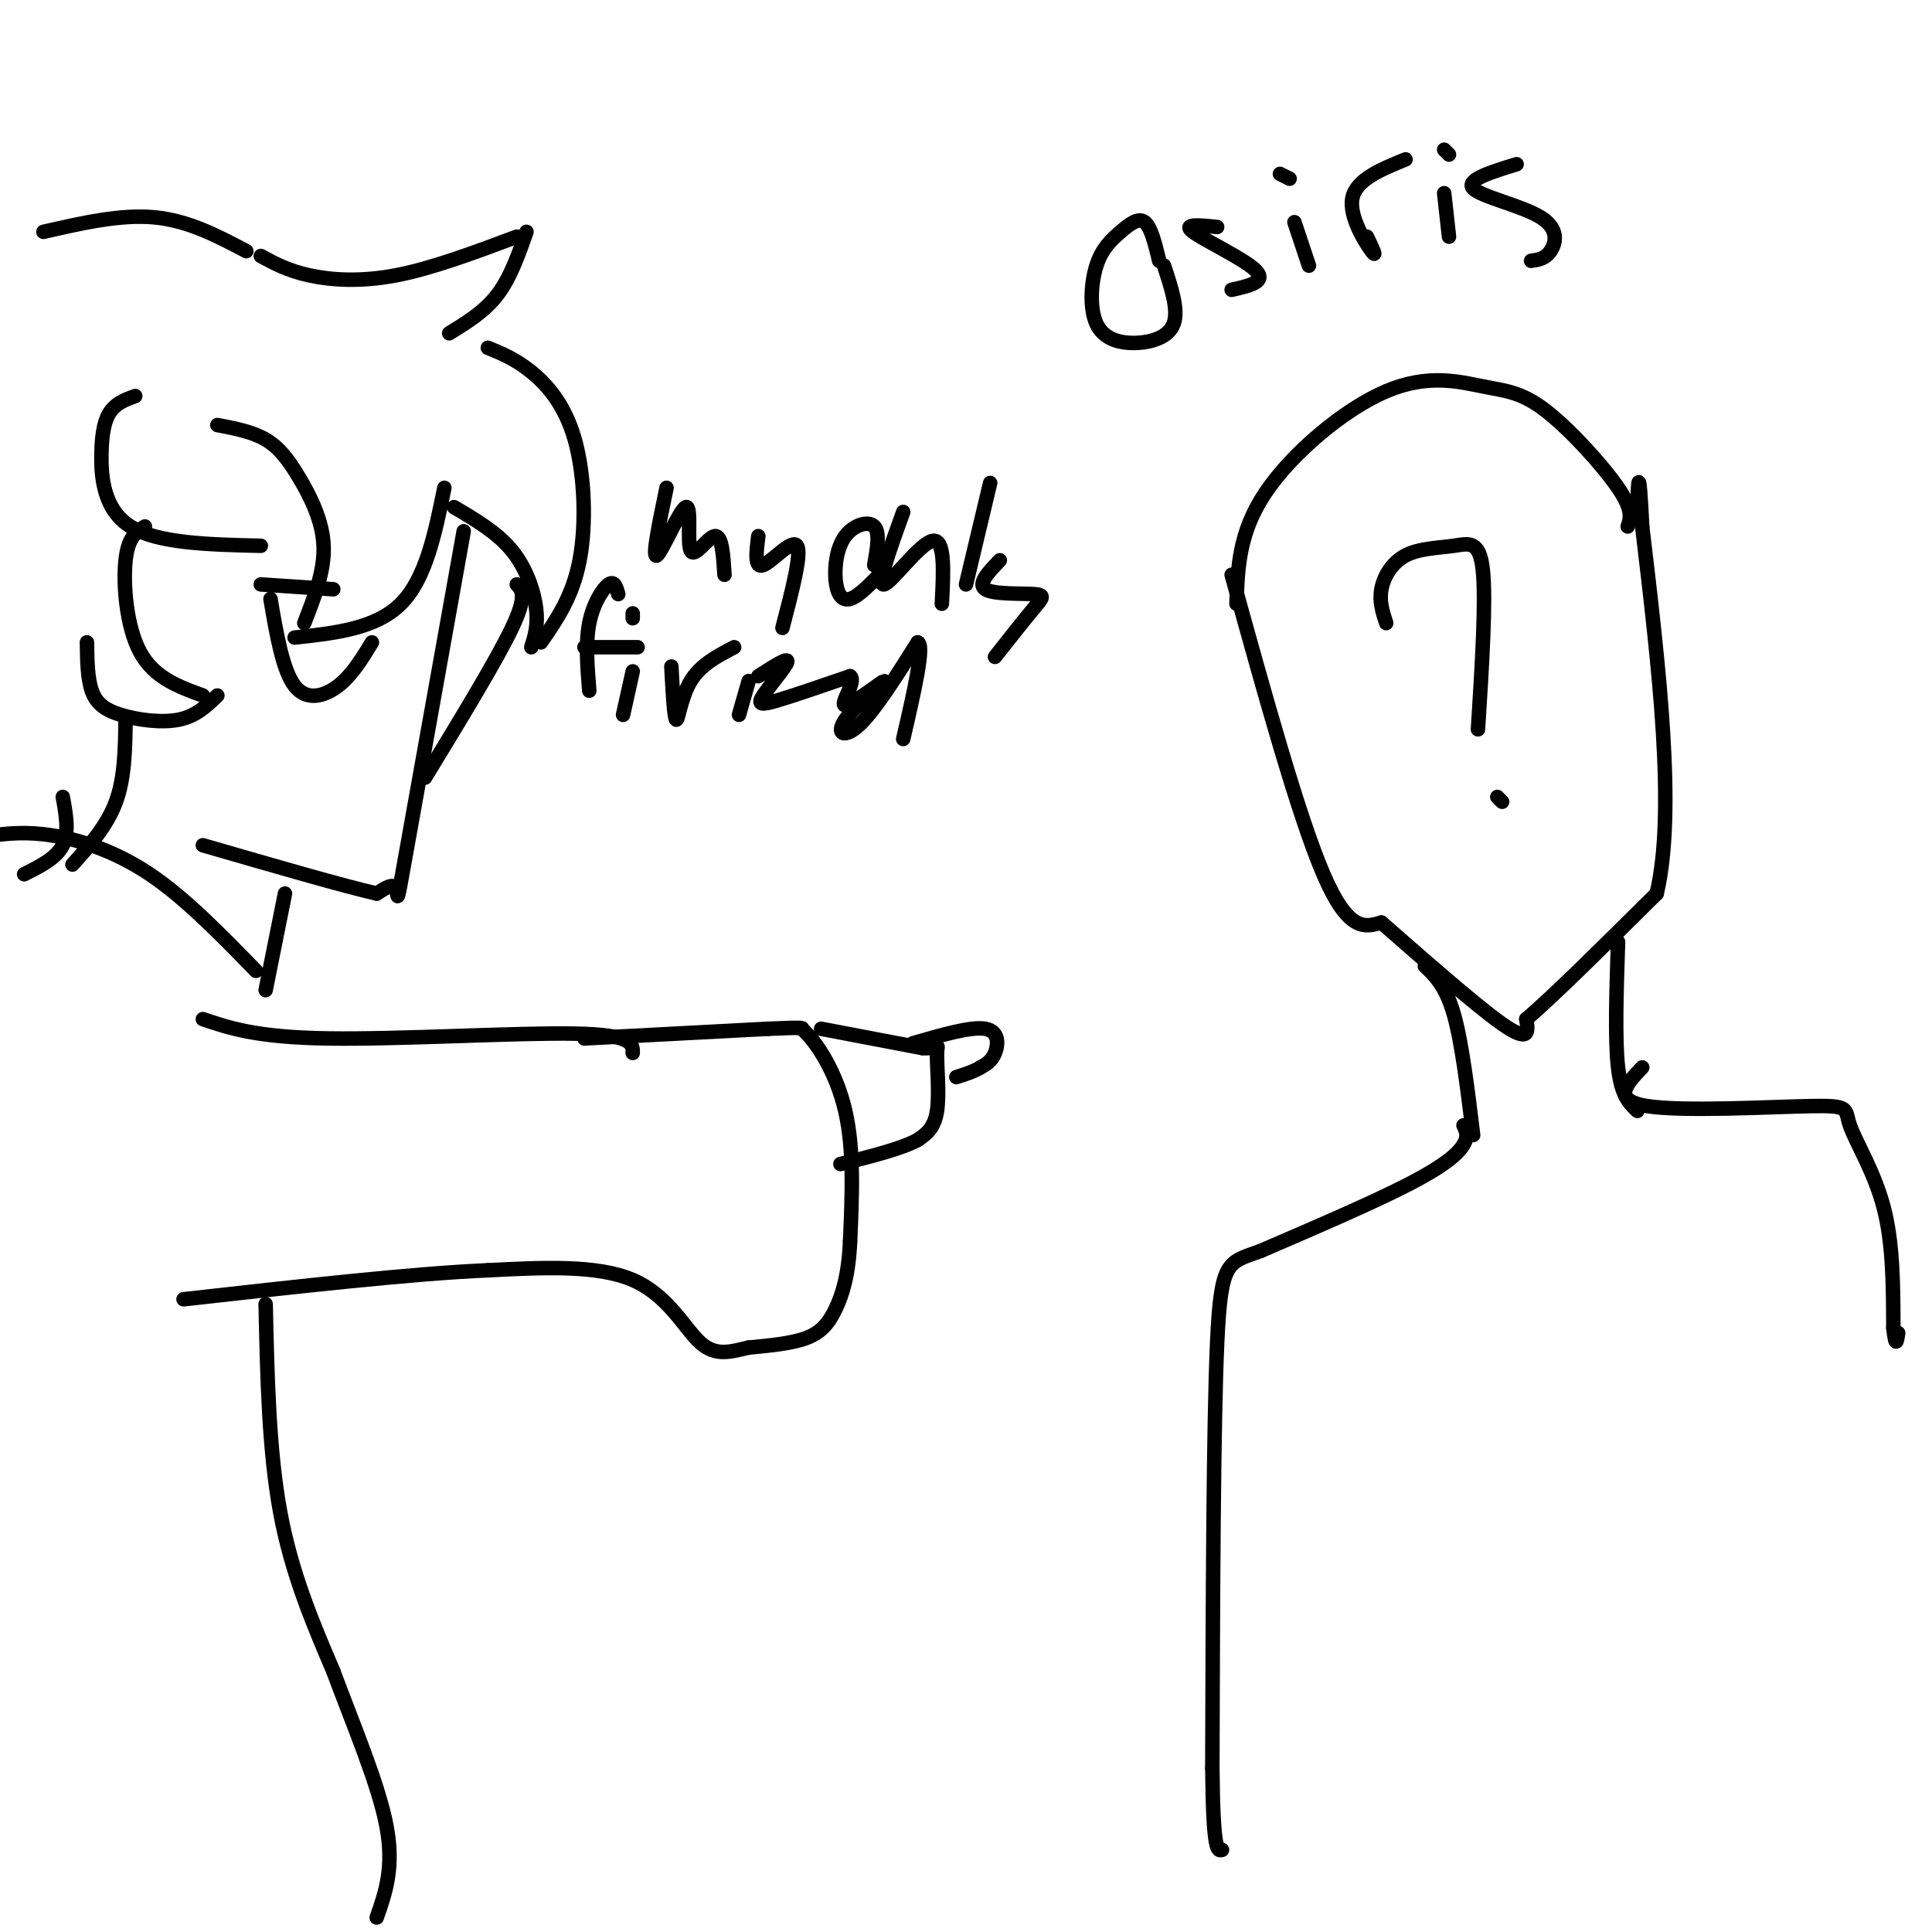 <svg viewBox='0 0 400 400' version='1.1' xmlns='http://www.w3.org/2000/svg' xmlns:xlink='http://www.w3.org/1999/xlink'><g fill='none' stroke='rgb(0,0,0)' stroke-width='3' stroke-linecap='round' stroke-linejoin='round'><path d='M96,110c-4.933,27.533 -9.867,55.067 -12,67c-2.133,11.933 -1.467,8.267 -2,7c-0.533,-1.267 -2.267,-0.133 -4,1'/><path d='M78,185c-6.667,-1.500 -21.333,-5.750 -36,-10'/><path d='M59,185c0.000,0.000 -4.000,20.000 -4,20'/><path d='M42,211c5.578,1.889 11.156,3.778 26,4c14.844,0.222 38.956,-1.222 51,-1c12.044,0.222 12.022,2.111 12,4'/><path d='M121,215c0.000,0.000 38.000,-2.000 38,-2'/><path d='M159,213c7.500,-0.333 7.250,-0.167 7,0'/><path d='M166,213c3.044,2.578 7.156,9.022 9,17c1.844,7.978 1.422,17.489 1,27'/><path d='M176,257c-0.310,7.012 -1.583,11.042 -3,14c-1.417,2.958 -2.976,4.845 -6,6c-3.024,1.155 -7.512,1.577 -12,2'/><path d='M155,279c-3.643,0.833 -6.750,1.917 -10,-1c-3.250,-2.917 -6.643,-9.833 -14,-13c-7.357,-3.167 -18.679,-2.583 -30,-2'/><path d='M101,263c-15.500,0.667 -39.250,3.333 -63,6'/><path d='M170,213c0.000,0.000 21.000,4.000 21,4'/><path d='M191,217c3.881,0.202 3.083,-1.292 3,1c-0.083,2.292 0.548,8.369 0,12c-0.548,3.631 -2.274,4.815 -4,6'/><path d='M190,236c-3.333,1.833 -9.667,3.417 -16,5'/><path d='M101,72c2.863,1.173 5.726,2.345 9,5c3.274,2.655 6.958,6.792 9,14c2.042,7.208 2.440,17.488 1,25c-1.440,7.512 -4.720,12.256 -8,17'/><path d='M94,105c4.489,2.644 8.978,5.289 12,9c3.022,3.711 4.578,8.489 5,12c0.422,3.511 -0.289,5.756 -1,8'/><path d='M107,121c1.083,1.167 2.167,2.333 -1,9c-3.167,6.667 -10.583,18.833 -18,31'/><path d='M45,88c3.607,0.685 7.214,1.369 10,3c2.786,1.631 4.750,4.208 7,8c2.250,3.792 4.786,8.798 5,14c0.214,5.202 -1.893,10.601 -4,16'/><path d='M92,101c-1.917,9.417 -3.833,18.833 -9,24c-5.167,5.167 -13.583,6.083 -22,7'/><path d='M28,82c-1.869,0.673 -3.738,1.345 -5,3c-1.262,1.655 -1.917,4.292 -2,9c-0.083,4.708 0.405,11.488 6,15c5.595,3.512 16.298,3.756 27,4'/><path d='M54,53c2.778,1.511 5.556,3.022 10,4c4.444,0.978 10.556,1.422 18,0c7.444,-1.422 16.222,-4.711 25,-8'/><path d='M109,48c-1.667,4.750 -3.333,9.500 -6,13c-2.667,3.500 -6.333,5.750 -10,8'/><path d='M51,52c-6.000,-3.167 -12.000,-6.333 -19,-7c-7.000,-0.667 -15.000,1.167 -23,3'/><path d='M30,109c-1.733,1.044 -3.467,2.089 -4,7c-0.533,4.911 0.133,13.689 3,19c2.867,5.311 7.933,7.156 13,9'/><path d='M18,133c0.054,3.720 0.107,7.440 1,10c0.893,2.560 2.625,3.958 6,5c3.375,1.042 8.393,1.726 12,1c3.607,-0.726 5.804,-2.863 8,-5'/><path d='M26,149c-0.083,6.000 -0.167,12.000 -2,17c-1.833,5.000 -5.417,9.000 -9,13'/><path d='M13,165c0.667,3.667 1.333,7.333 0,10c-1.333,2.667 -4.667,4.333 -8,6'/><path d='M55,270c0.333,15.167 0.667,30.333 3,43c2.333,12.667 6.667,22.833 11,33'/><path d='M69,346c4.244,11.400 9.356,23.400 11,32c1.644,8.600 -0.178,13.800 -2,19'/><path d='M53,201c-7.356,-7.556 -14.711,-15.111 -22,-20c-7.289,-4.889 -14.511,-7.111 -20,-8c-5.489,-0.889 -9.244,-0.444 -13,0'/><path d='M54,121c0.000,0.000 15.000,1.000 15,1'/><path d='M56,124c1.267,7.400 2.533,14.800 5,18c2.467,3.200 6.133,2.200 9,0c2.867,-2.200 4.933,-5.600 7,-9'/><path d='M255,119c6.917,25.000 13.833,50.000 19,62c5.167,12.000 8.583,11.000 12,10'/><path d='M286,191c7.200,6.267 19.200,16.933 25,21c5.800,4.067 5.400,1.533 5,-1'/><path d='M316,211c5.333,-4.500 16.167,-15.250 27,-26'/><path d='M343,185c4.000,-17.000 0.500,-46.500 -3,-76'/><path d='M340,109c-0.667,-13.500 -0.833,-9.250 -1,-5'/><path d='M256,125c0.237,-7.383 0.474,-14.766 6,-23c5.526,-8.234 16.340,-17.320 25,-21c8.660,-3.680 15.167,-1.956 20,-1c4.833,0.956 7.994,1.142 13,5c5.006,3.858 11.859,11.388 15,16c3.141,4.612 2.571,6.306 2,8'/><path d='M287,129c-0.735,-2.214 -1.470,-4.427 -1,-7c0.470,-2.573 2.147,-5.504 5,-7c2.853,-1.496 6.884,-1.557 10,-2c3.116,-0.443 5.319,-1.270 6,5c0.681,6.270 -0.159,19.635 -1,33'/><path d='M310,165c0.000,0.000 1.000,1.000 1,1'/><path d='M295,200c2.167,2.083 4.333,4.167 6,10c1.667,5.833 2.833,15.417 4,25'/><path d='M335,195c-0.333,10.083 -0.667,20.167 0,26c0.667,5.833 2.333,7.417 4,9'/><path d='M303,233c0.533,1.111 1.067,2.222 0,4c-1.067,1.778 -3.733,4.222 -11,8c-7.267,3.778 -19.133,8.889 -31,14'/><path d='M261,259c-6.778,2.489 -8.222,1.711 -9,19c-0.778,17.289 -0.889,52.644 -1,88'/><path d='M251,366c0.167,17.500 1.083,17.250 2,17'/><path d='M340,221c-3.238,3.407 -6.475,6.813 1,8c7.475,1.187 25.663,0.153 34,0c8.337,-0.153 6.821,0.574 8,4c1.179,3.426 5.051,9.550 7,17c1.949,7.450 1.974,16.225 2,25'/><path d='M392,275c0.500,4.333 0.750,2.667 1,1'/><path d='M189,216c6.044,-1.756 12.089,-3.511 15,-3c2.911,0.511 2.689,3.289 2,5c-0.689,1.711 -1.844,2.356 -3,3'/><path d='M203,221c-1.333,0.833 -3.167,1.417 -5,2'/><path d='M240,54c-0.841,-3.483 -1.682,-6.966 -3,-8c-1.318,-1.034 -3.114,0.383 -5,2c-1.886,1.617 -3.862,3.436 -5,7c-1.138,3.564 -1.439,8.873 0,12c1.439,3.127 4.618,4.073 8,4c3.382,-0.073 6.966,-1.164 8,-4c1.034,-2.836 -0.483,-7.418 -2,-12'/><path d='M252,47c-3.667,-0.378 -7.333,-0.756 -5,1c2.333,1.756 10.667,5.644 13,8c2.333,2.356 -1.333,3.178 -5,4'/><path d='M268,46c0.000,0.000 3.000,9.000 3,9'/><path d='M267,37c0.000,0.000 -2.000,-1.000 -2,-1'/><path d='M283,49c1.111,2.311 2.222,4.622 1,3c-1.222,-1.622 -4.778,-7.178 -4,-11c0.778,-3.822 5.889,-5.911 11,-8'/><path d='M299,40c0.000,0.000 1.000,9.000 1,9'/><path d='M300,32c0.000,0.000 -1.000,-1.000 -1,-1'/><path d='M314,34c-5.304,1.631 -10.607,3.262 -9,5c1.607,1.738 10.125,3.583 14,6c3.875,2.417 3.107,5.405 2,7c-1.107,1.595 -2.554,1.798 -4,2'/><path d='M138,101c-1.531,7.359 -3.062,14.718 -2,14c1.062,-0.718 4.718,-9.512 6,-10c1.282,-0.488 0.191,7.330 1,9c0.809,1.670 3.517,-2.809 5,-3c1.483,-0.191 1.742,3.904 2,8'/><path d='M157,111c-0.422,3.356 -0.844,6.711 1,6c1.844,-0.711 5.956,-5.489 7,-4c1.044,1.489 -0.978,9.244 -3,17'/><path d='M181,117c0.606,-3.376 1.212,-6.753 0,-8c-1.212,-1.247 -4.242,-0.365 -6,2c-1.758,2.365 -2.242,6.214 -2,9c0.242,2.786 1.212,4.510 3,4c1.788,-0.510 4.394,-3.255 7,-6'/><path d='M187,106c-2.756,7.622 -5.511,15.244 -4,15c1.511,-0.244 7.289,-8.356 10,-9c2.711,-0.644 2.356,6.178 2,13'/><path d='M205,100c0.000,0.000 -5.000,21.000 -5,21'/><path d='M207,116c-2.351,2.452 -4.702,4.905 -3,6c1.702,1.095 7.458,0.833 10,1c2.542,0.167 1.869,0.762 0,3c-1.869,2.238 -4.935,6.119 -8,10'/><path d='M139,138c0.289,5.378 0.578,10.756 1,11c0.422,0.244 0.978,-4.644 3,-8c2.022,-3.356 5.511,-5.178 9,-7'/><path d='M155,141c0.000,0.000 -2.000,7.000 -2,7'/><path d='M131,139c0.000,0.000 -2.000,9.000 -2,9'/><path d='M131,128c0.000,0.000 0.000,-1.000 0,-1'/><path d='M128,123c-0.400,-1.422 -0.800,-2.844 -2,-2c-1.200,0.844 -3.200,3.956 -4,8c-0.800,4.044 -0.400,9.022 0,14'/><path d='M121,134c0.000,0.000 11.000,0.000 11,0'/><path d='M157,140c3.101,-2.000 6.202,-4.000 6,-3c-0.202,1.000 -3.708,5.000 -5,7c-1.292,2.000 -0.369,2.000 3,1c3.369,-1.000 9.185,-3.000 15,-5'/><path d='M176,140c1.476,1.000 -2.334,6.000 -1,6c1.334,0.000 7.811,-5.000 8,-5c0.189,0.000 -5.911,5.000 -8,8c-2.089,3.000 -0.168,4.000 3,1c3.168,-3.000 7.584,-10.000 12,-17'/><path d='M190,133c1.500,0.500 -0.750,10.250 -3,20'/></g>
</svg>
